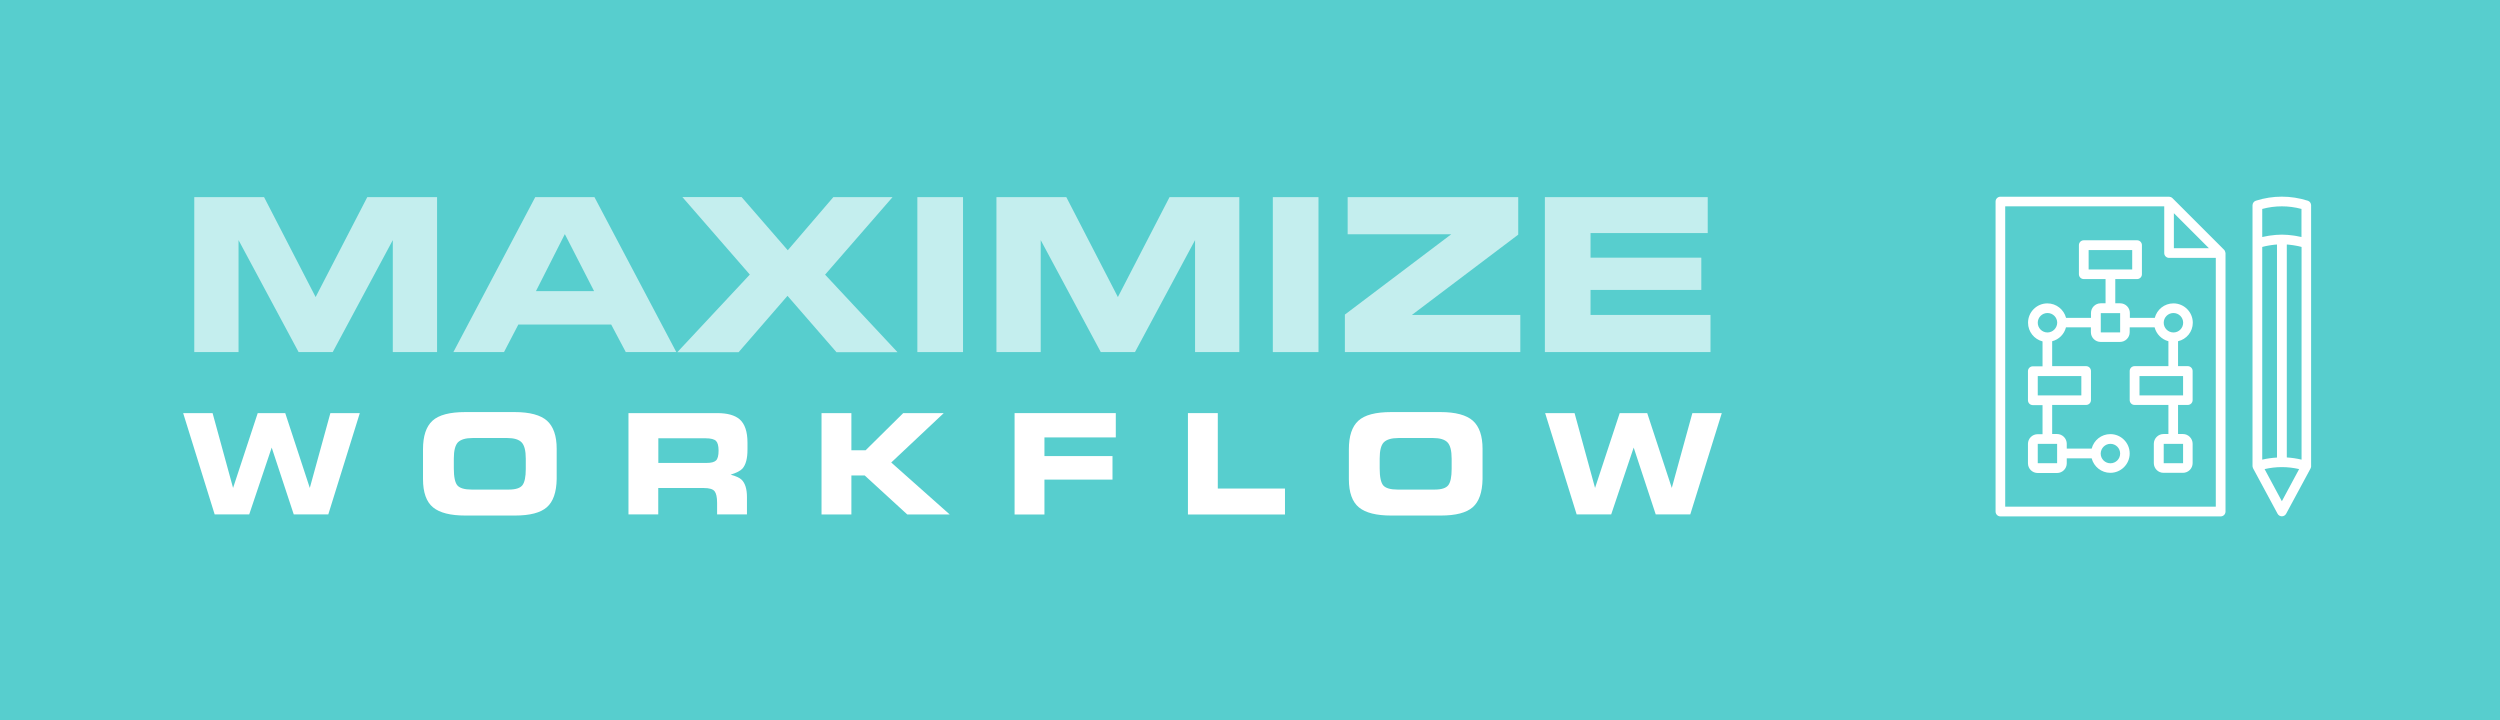 <?xml version="1.0" encoding="utf-8"?>
<!-- Generator: Adobe Illustrator 23.0.2, SVG Export Plug-In . SVG Version: 6.00 Build 0)  -->
<svg version="1.1" id="Layer_1" xmlns="http://www.w3.org/2000/svg" xmlns:xlink="http://www.w3.org/1999/xlink" x="0px" y="0px"
	 viewBox="0 0 288 82.98" style="enable-background:new 0 0 288 82.98;" xml:space="preserve">
<rect x="0" y="0" width="288" height="82.98" fill="#333333" stroke="none"/>
<style type="text/css">
	.st0{fill:#F89C3E;}
	.st1{fill:#57CECE;}
	.st2{opacity:0.65;}
	.st3{fill:#FFFFFF;}
</style>
<rect x="0.13" class="st0" width="288" height="82.98"/>
<polygon class="st1" points="288,82.98 288,0 0,0 0,35.94 0,69.53 0,82.98 46.71,82.98 "/>
<g class="st2">
	<g>
		<path class="st3" d="M22.38,22.71h8.04l5.94,11.51l5.95-11.51h8.04v17.85h-5.1v-12.9l-6.92,12.9H34.4l-6.92-12.9v12.9h-5.1V22.71z
			"/>
		<path class="st3" d="M52.23,40.56l9.43-17.85h6.82l9.43,17.85h-5.82l-1.68-3.17h-10.7l-1.65,3.17H52.23z M61.74,33.54h6.7
			l-3.37-6.57L61.74,33.54z"/>
		<path class="st3" d="M78.04,40.56l8.34-8.93l-7.77-8.93h6.82l5.32,6.13L96,22.71h6.82l-7.77,8.93l8.34,8.93h-7.03l-5.64-6.49
			l-5.63,6.49H78.04z"/>
		<path class="st3" d="M105.68,22.71h5.26v17.85h-5.26V22.71z"/>
		<path class="st3" d="M114.8,22.71h8.04l5.94,11.51l5.95-11.51h8.04v17.85h-5.1v-12.9l-6.92,12.9h-3.94l-6.92-12.9v12.9h-5.1V22.71
			z"/>
		<path class="st3" d="M146.63,22.71h5.26v17.85h-5.26V22.71z"/>
		<path class="st3" d="M154.93,40.56v-4.32l12.25-9.25h-11.93v-4.28h19.65v4.32l-12.25,9.25h12.49v4.28H154.93z"/>
		<path class="st3" d="M177.97,40.56V22.71h18.76v4.14h-13.5v2.83h12.76v3.72h-12.76v2.88h13.82v4.28H177.97z"/>
	</g>
</g>
<g>
	<path class="st3" d="M21.1,47.59h3.39l2.36,8.62l2.84-8.62h3.17l2.83,8.62l2.37-8.62h3.39l-3.63,11.67h-3.98l-2.54-7.7l-2.59,7.7
		h-3.98L21.1,47.59z"/>
	<path class="st3" d="M48.73,55.2v-3.44c0-1.53,0.36-2.62,1.09-3.29c0.73-0.67,1.99-1,3.79-1h5.67c1.75,0,3,0.34,3.74,1
		c0.74,0.67,1.11,1.75,1.11,3.23v3.49c-0.03,1.52-0.4,2.6-1.13,3.24c-0.73,0.64-1.95,0.96-3.68,0.96h-5.71
		c-1.71,0-2.95-0.31-3.72-0.94C49.12,57.82,48.73,56.73,48.73,55.2z M52.28,52.82v1.14c0,0.99,0.14,1.65,0.42,1.97
		c0.28,0.31,0.83,0.47,1.65,0.47h4.25c0.8,0,1.32-0.17,1.58-0.5c0.26-0.34,0.39-0.96,0.39-1.87v-1.18c0-0.93-0.16-1.56-0.48-1.89
		c-0.32-0.33-0.87-0.5-1.65-0.5h-3.98c-0.82,0-1.39,0.17-1.72,0.51C52.44,51.3,52.28,51.92,52.28,52.82z"/>
	<path class="st3" d="M72.4,59.26V47.59h10.23c1.16,0,2.02,0.24,2.57,0.71c0.61,0.53,0.91,1.43,0.91,2.7v0.81
		c0,1-0.19,1.72-0.57,2.16c-0.24,0.27-0.69,0.5-1.37,0.71c0.61,0.17,1.03,0.36,1.25,0.57c0.42,0.4,0.63,1.08,0.63,2.02v1.99h-3.44
		v-1.33c0-0.65-0.1-1.1-0.29-1.34c-0.2-0.25-0.61-0.37-1.24-0.37h-5.25v3.04H72.4z M75.84,50.49v2.84h5.56
		c0.52,0,0.88-0.09,1.08-0.28c0.2-0.18,0.3-0.57,0.3-1.14c0-0.54-0.1-0.92-0.29-1.11c-0.19-0.2-0.6-0.31-1.22-0.31H75.84z"/>
	<path class="st3" d="M94.64,47.59h3.44v4.28h1.64l4.33-4.28h4.67l-6.05,5.69l6.74,5.99h-4.89l-4.91-4.5h-1.53v4.5h-3.44V47.59z"/>
	<path class="st3" d="M116.88,59.26V47.59h11.66v2.8h-8.22v2.15h7.84v2.71h-7.84v4.02H116.88z"/>
	<path class="st3" d="M136.85,47.59h3.44v8.69h7.74v2.99h-11.18V47.59z"/>
	<path class="st3" d="M155.39,55.2v-3.44c0-1.53,0.36-2.62,1.09-3.29c0.73-0.67,1.99-1,3.79-1h5.67c1.75,0,3,0.34,3.74,1
		c0.74,0.67,1.11,1.75,1.11,3.23v3.49c-0.03,1.52-0.4,2.6-1.13,3.24c-0.73,0.64-1.95,0.96-3.68,0.96h-5.71
		c-1.71,0-2.95-0.31-3.72-0.94C155.78,57.82,155.39,56.73,155.39,55.2z M158.94,52.82v1.14c0,0.99,0.14,1.65,0.42,1.97
		c0.28,0.31,0.83,0.47,1.65,0.47h4.25c0.8,0,1.32-0.17,1.58-0.5c0.26-0.34,0.39-0.96,0.39-1.87v-1.18c0-0.93-0.16-1.56-0.48-1.89
		c-0.32-0.33-0.87-0.5-1.65-0.5h-3.98c-0.82,0-1.39,0.17-1.72,0.51C159.09,51.3,158.94,51.92,158.94,52.82z"/>
	<path class="st3" d="M178,47.59h3.39l2.36,8.62l2.84-8.62h3.17l2.83,8.62l2.37-8.62h3.39l-3.63,11.67h-3.98l-2.54-7.7l-2.59,7.7
		h-3.98L178,47.59z"/>
</g>
<g>
	<g>
		<path class="st3" d="M256.33,28.97c-0.01-0.02-0.01-0.04-0.02-0.05c-0.03-0.06-0.06-0.12-0.11-0.16l-5.93-5.93
			c-0.05-0.05-0.1-0.08-0.16-0.11c-0.02-0.01-0.04-0.01-0.05-0.02c-0.05-0.02-0.09-0.03-0.14-0.03c-0.01,0-0.02-0.01-0.04-0.01
			h-19.43c-0.31,0-0.56,0.25-0.56,0.56v35.71c0,0.31,0.25,0.56,0.56,0.56h25.37c0.31,0,0.56-0.25,0.56-0.56V29.15
			c0-0.01-0.01-0.02-0.01-0.03C256.35,29.06,256.34,29.01,256.33,28.97z M250.43,24.56l2.02,2.02l2.01,2.01h-4.03V24.56z M231,58.36
			V23.77h18.32v5.38c0,0.31,0.25,0.56,0.56,0.56h5.38v28.66H231z"/>
	</g>
	<g>
		<path class="st3" d="M265.85,23.12c-1.95-0.62-4.02-0.62-5.97,0c-0.23,0.07-0.39,0.29-0.39,0.53v4.38v25.66c0,0.01,0,0.02,0,0.03
			c0,0.01,0,0.03,0.01,0.04c0.01,0.07,0.03,0.13,0.06,0.19c0,0,0,0,0,0.01l2.82,5.23c0.1,0.18,0.29,0.29,0.49,0.29
			c0.2,0,0.39-0.11,0.49-0.29l2.82-5.23c0,0,0,0,0-0.01c0.03-0.06,0.05-0.12,0.06-0.19c0-0.01,0-0.03,0-0.04c0-0.01,0-0.02,0-0.03
			V28.03c0,0,0,0,0-0.01s0,0,0-0.01c0,0,0,0,0,0v-4.36C266.24,23.41,266.09,23.19,265.85,23.12z M260.61,52.95v-24.5
			c0.05-0.01,0.1-0.03,0.15-0.04c0.08-0.02,0.17-0.04,0.25-0.06c0.12-0.03,0.25-0.05,0.37-0.07c0.08-0.02,0.17-0.03,0.25-0.04
			c0.13-0.02,0.26-0.03,0.39-0.05c0.08-0.01,0.15-0.02,0.23-0.02c0.02,0,0.04,0,0.06,0v24.54
			C261.74,52.74,261.17,52.82,260.61,52.95z M263.43,28.17c0.02,0,0.04,0,0.06,0c0.07,0.01,0.15,0.01,0.22,0.02
			c0.13,0.01,0.27,0.03,0.4,0.05c0.08,0.01,0.16,0.03,0.25,0.04c0.13,0.02,0.25,0.05,0.38,0.07c0.08,0.02,0.16,0.04,0.25,0.06
			c0.05,0.01,0.1,0.03,0.15,0.04v24.5c-0.56-0.13-1.13-0.22-1.7-0.25V28.17z M260.61,24.07c1.49-0.4,3.03-0.4,4.52,0v3.23
			c0,0-0.01,0-0.01,0c0,0-0.01,0-0.01,0c-0.22-0.05-0.44-0.09-0.66-0.13c-0.07-0.01-0.13-0.02-0.2-0.03
			c-0.17-0.02-0.34-0.04-0.51-0.06c-0.06-0.01-0.13-0.01-0.19-0.02c-0.23-0.02-0.45-0.03-0.68-0.03c-0.23,0-0.45,0.01-0.68,0.03
			c-0.06,0-0.13,0.01-0.19,0.02c-0.17,0.01-0.34,0.03-0.51,0.06c-0.07,0.01-0.13,0.02-0.2,0.03c-0.22,0.04-0.44,0.08-0.66,0.13
			c0,0-0.01,0-0.01,0c0,0-0.01,0-0.01,0V24.07z M262.87,57.74l-1.99-3.7c0.65-0.15,1.32-0.23,1.98-0.23c0,0,0.01,0,0.01,0
			c0,0,0.01,0,0.01,0c0.66,0,1.33,0.08,1.98,0.23L262.87,57.74z"/>
	</g>
	<g>
		<path class="st3" d="M252.61,37.18c0-1.23-1-2.23-2.23-2.23c-1.04,0-1.9,0.71-2.15,1.67h-2.87v-0.56c0-0.62-0.5-1.12-1.12-1.12
			h-0.56v-2.79h2.51c0.31,0,0.56-0.25,0.56-0.56v-3.35c0-0.31-0.25-0.56-0.56-0.56h-6.14c-0.31,0-0.56,0.25-0.56,0.56v3.35
			c0,0.31,0.25,0.56,0.56,0.56h2.51v2.79h-0.56c-0.62,0-1.12,0.5-1.12,1.12v0.56h-2.87c-0.25-0.96-1.12-1.67-2.15-1.67
			c-1.23,0-2.23,1-2.23,2.23c0,1.04,0.71,1.9,1.67,2.15v2.87h-1.12c-0.31,0-0.56,0.25-0.56,0.56v3.35c0,0.31,0.25,0.56,0.56,0.56
			h1.12v3.35h-0.56c-0.62,0-1.12,0.5-1.12,1.12v2.23c0,0.62,0.5,1.12,1.12,1.12h2.23c0.62,0,1.12-0.5,1.12-1.12V52.8h2.87
			c0.25,0.96,1.12,1.67,2.15,1.67c1.23,0,2.23-1,2.23-2.23c0-1.23-1-2.23-2.23-2.23c-1.04,0-1.9,0.71-2.15,1.67h-2.87v-0.56
			c0-0.61-0.5-1.12-1.12-1.12h-0.56v-3.35h3.91c0.31,0,0.56-0.25,0.56-0.56v-3.35c0-0.31-0.25-0.56-0.56-0.56h-3.91v-2.87
			c0.78-0.2,1.39-0.81,1.59-1.6h2.87v0.56c0,0.61,0.5,1.12,1.12,1.12h2.23c0.62,0,1.12-0.5,1.12-1.12v-0.56h2.87
			c0.2,0.78,0.81,1.39,1.59,1.6v2.87h-3.9c-0.31,0-0.56,0.25-0.56,0.56v3.35c0,0.31,0.25,0.56,0.56,0.56h3.9v3.35h-0.56
			c-0.61,0-1.12,0.5-1.12,1.12v2.23c0,0.62,0.5,1.12,1.12,1.12h2.23c0.62,0,1.12-0.5,1.12-1.12v-2.23c0-0.61-0.5-1.12-1.12-1.12
			h-0.56v-3.35h1.12c0.31,0,0.56-0.25,0.56-0.56v-3.35c0-0.31-0.25-0.56-0.56-0.56h-1.12v-2.87
			C251.89,39.08,252.61,38.22,252.61,37.18z M240.61,28.81h5.02v2.23h-5.02V28.81z M243.12,51.13c0.62,0,1.12,0.5,1.12,1.12
			c0,0.62-0.5,1.12-1.12,1.12c-0.62,0-1.12-0.5-1.12-1.12C242.01,51.63,242.51,51.13,243.12,51.13z M236.98,52.24
			C236.98,52.24,236.98,52.24,236.98,52.24C236.98,52.25,236.98,52.25,236.98,52.24l0,1.12h-2.23v-2.23h2.23L236.98,52.24z
			 M239.77,45.55h-5.02v-2.23h5.02V45.55z M235.87,38.3c-0.62,0-1.12-0.5-1.12-1.12c0-0.62,0.5-1.12,1.12-1.12
			c0.62,0,1.12,0.5,1.12,1.12C236.98,37.79,236.48,38.3,235.87,38.3z M242.01,38.3v-2.23h2.23l0,1.11c0,0,0,0,0,0c0,0,0,0,0,0
			l0,1.11H242.01z M251.49,53.36h-2.23v-2.23h2.23L251.49,53.36z M251.49,45.55h-5.02v-2.23h5.02V45.55z M249.26,37.18
			c0-0.62,0.5-1.12,1.12-1.12c0.62,0,1.12,0.5,1.12,1.12c0,0.62-0.5,1.12-1.12,1.12C249.76,38.3,249.26,37.79,249.26,37.18z"/>
	</g>
</g>
</svg>

